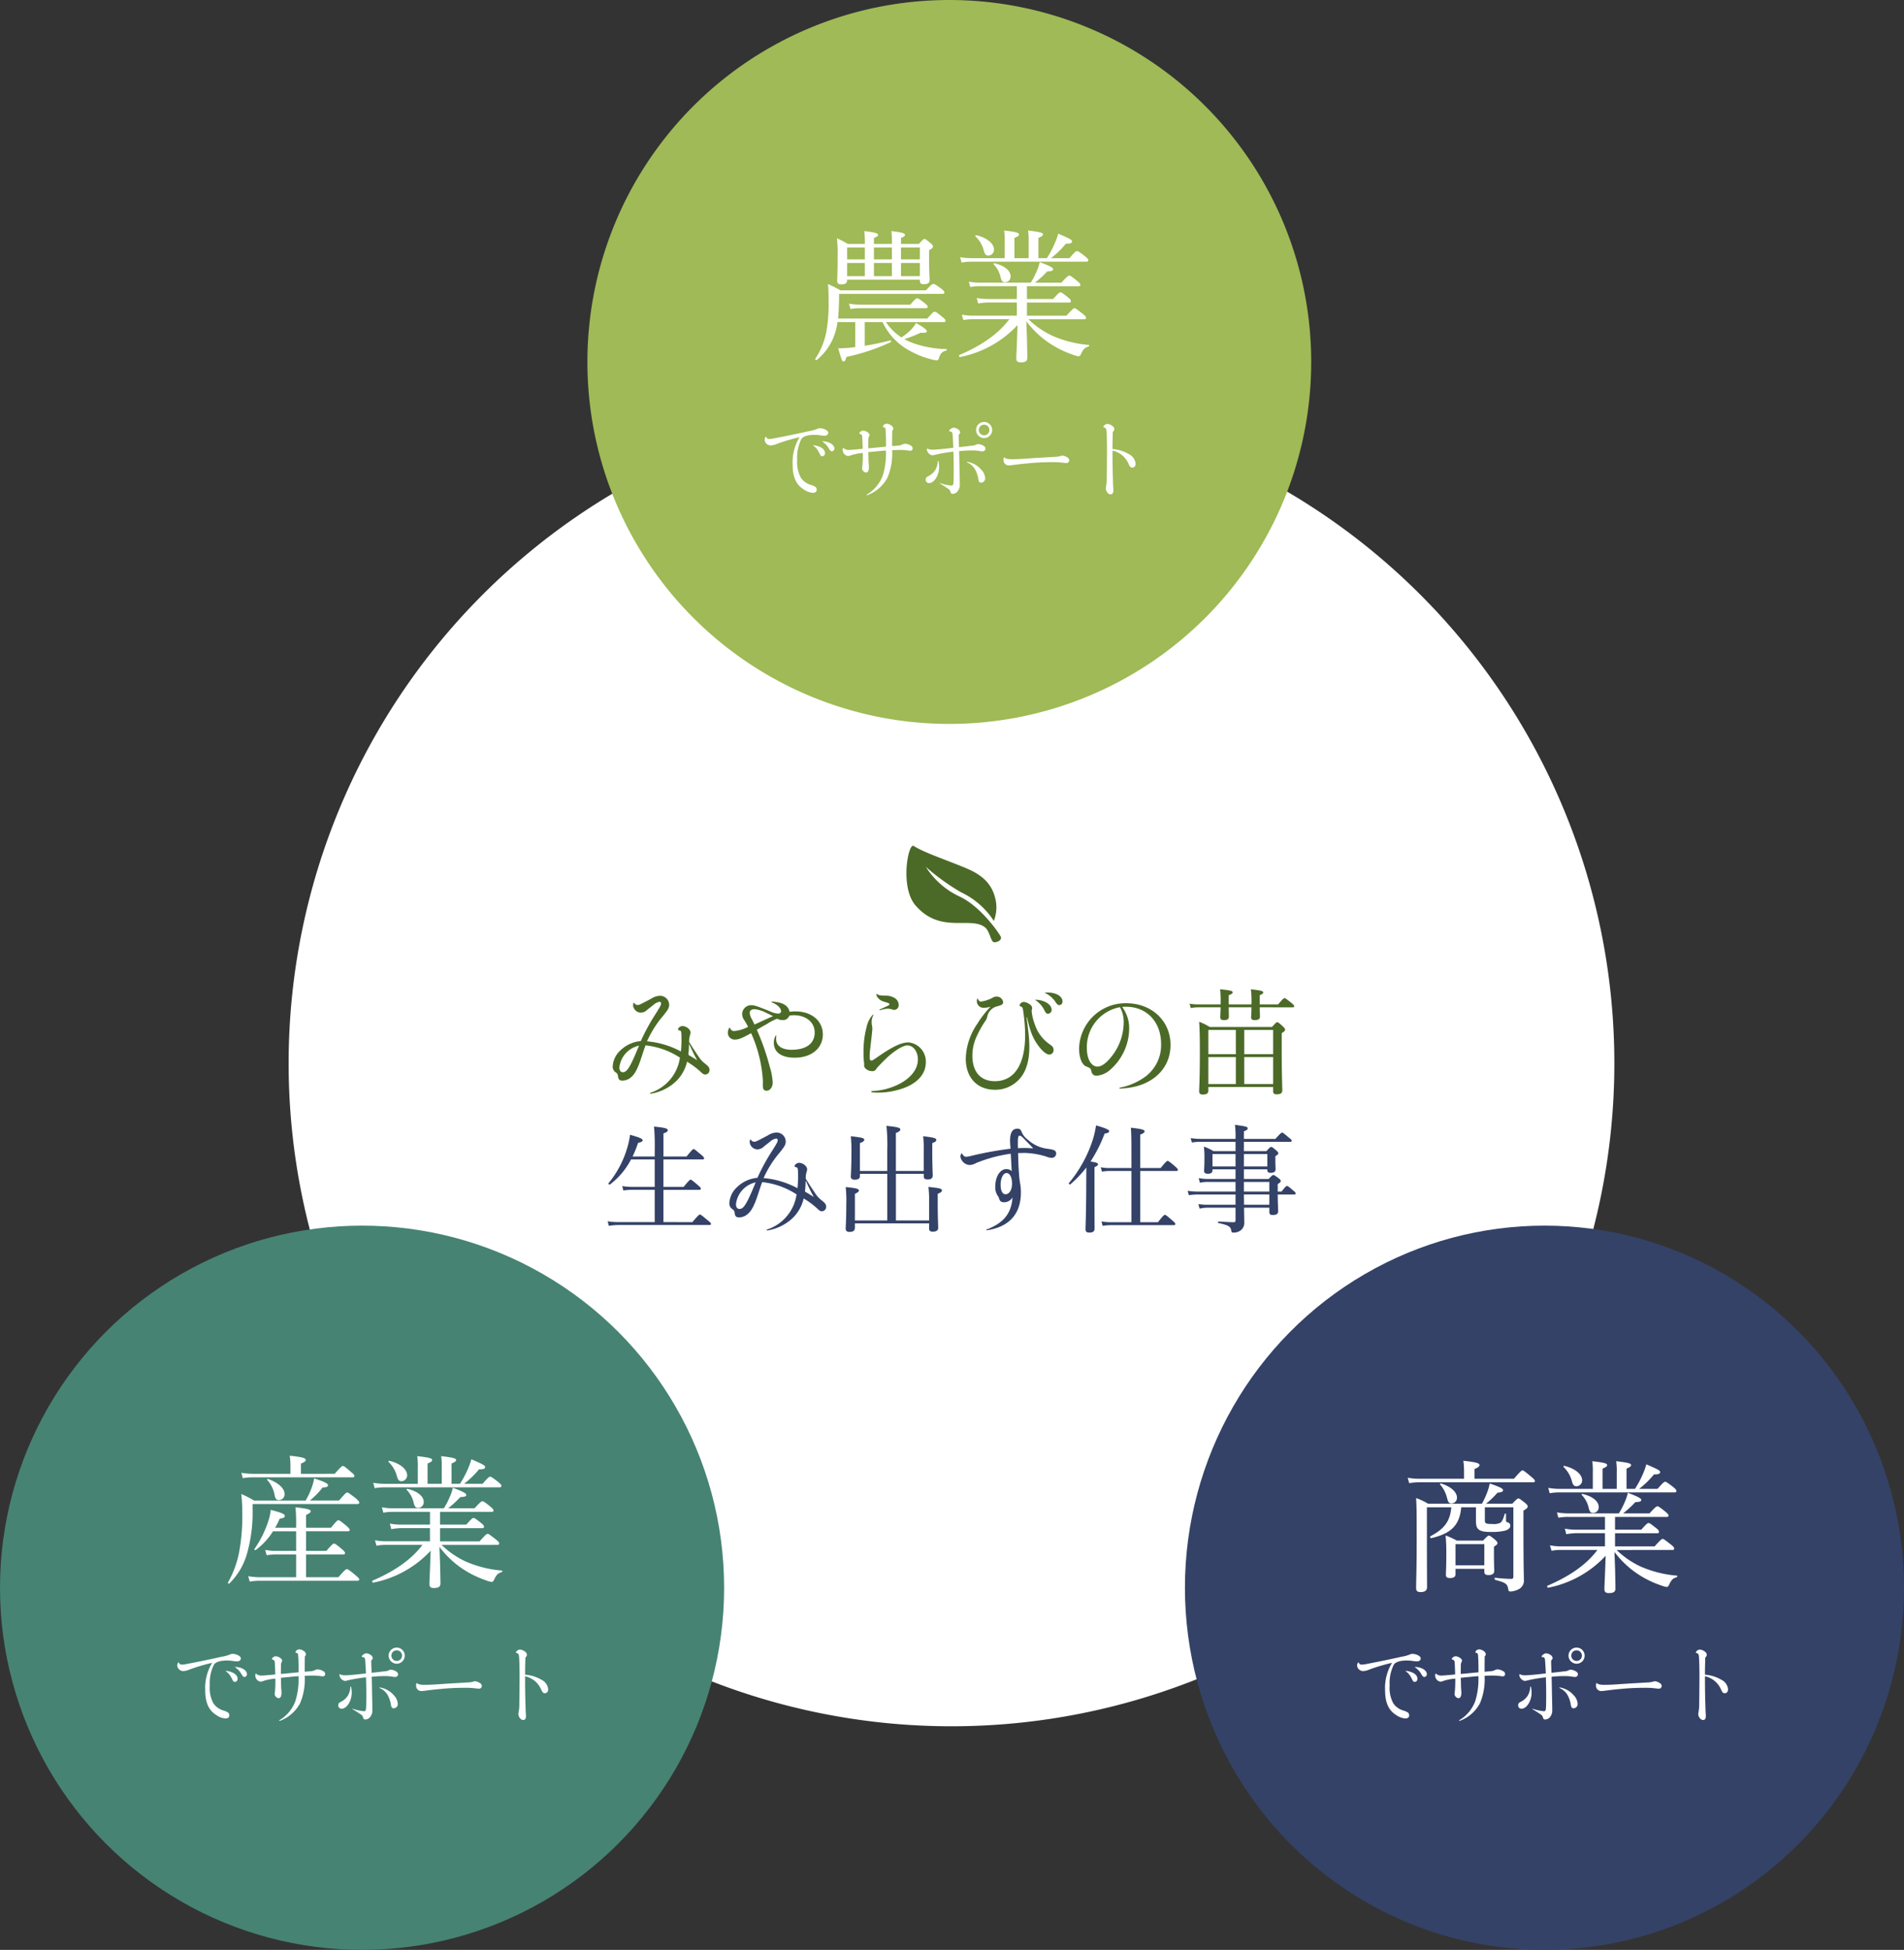 <svg xmlns="http://www.w3.org/2000/svg" width="376" height="385" viewBox="0 0 376 385">
  <rect x="0" y="0" width="376" height="385" fill="#333333" stroke="none"/>
  <g id="グループ_695" data-name="グループ 695" transform="translate(-1725 -3603.255)">
    <path id="パス_29943" data-name="パス 29943" d="M130.9,0A130.9,130.9,0,1,1,0,130.9,130.9,130.9,0,0,1,130.9,0Z" transform="translate(1782 3682.305)" fill="#fff"/>
    <path id="パス_29952" data-name="パス 29952" d="M-62.537-16.4a1.786,1.786,0,0,0-.069.552,1.575,1.575,0,0,0,1.472,1.38,1.92,1.92,0,0,0,1.38-.621c.23-.184.805-.621,1.173-.92a2.329,2.329,0,0,1,1.173-.6.291.291,0,0,1,.239.083.291.291,0,0,1,.083.239c0,.3-.092.506-1.081,2.07a40.039,40.039,0,0,0-2.921,5.359A6.581,6.581,0,0,0-65.136-7a4.611,4.611,0,0,0-1.5,3.128,1.341,1.341,0,0,0,.667,1.242c.253.207.322.3.391.8.069.552.322.782.851.782a2.6,2.6,0,0,0,1.541-.529c.9-.667,1.472-1.725,2.346-4.439.368-1.127.483-1.472.69-2A15.46,15.46,0,0,1-53.36-5.589,8.559,8.559,0,0,1-59.2,1.357c-.115.046-.069.184.046.184A9.5,9.5,0,0,0-54.947-.23a7.777,7.777,0,0,0,2.99-4.554,16.6,16.6,0,0,1,2.668,1.978c.46.437.621.552.966.552a.867.867,0,0,0,.6-.3.867.867,0,0,0,.2-.641c0-.391-.161-.644-.828-1.173a5.452,5.452,0,0,1-1.426-1.587c-.69-.989-1.15-1.725-1.771-2.737A4.117,4.117,0,0,1-51.4-9.913a2.461,2.461,0,0,0,.138-.621c0-.621-.828-1.288-1.61-1.288-.414,0-.874.368-.874.69,0,.069.092.115.322.184.345.069.368.253.368,1.863a18.408,18.408,0,0,1-.115,2.277,17.161,17.161,0,0,0-6.693-2,20.876,20.876,0,0,1,3.2-5.06c1.012-1.265,1.173-1.564,1.173-2.208A1.8,1.8,0,0,0-57.362-17.8a3.367,3.367,0,0,0-1.679.575c-2.231,1.173-2.346,1.242-2.691,1.242-.253,0-.437-.115-.69-.414C-62.468-16.445-62.514-16.445-62.537-16.4Zm1.1,8.441c-.483,1.15-.9,2.185-1.449,3.312C-63.6-3.2-64.055-2.714-64.607-2.714c-.483,0-.713-.322-.713-.966a4.97,4.97,0,0,1,3.887-4.278ZM-51.7-6.141c.092-.874.115-1.311.138-2.185.6,1.311,1.012,2.185,1.61,3.243C-50.554-5.451-51.083-5.773-51.7-6.141Zm8.1-5.359a1.949,1.949,0,0,0-.3.989,1.336,1.336,0,0,0,.4.974,1.336,1.336,0,0,0,.981.383c.713,0,1.334-.23,3.22-1.265a26.954,26.954,0,0,1,2.323,9.407c0,.46-.023.8,0,1.15.023.552.253.805.736.805.667,0,1.2-.713,1.2-1.633a12.665,12.665,0,0,0-.586-3.11,46.368,46.368,0,0,0-2.553-7.291c.667-.391,1.058-.621,1.978-1.127a10.294,10.294,0,0,1,2.047-1.058,2.243,2.243,0,0,0,1.1.276,1.283,1.283,0,0,0,1.288-.874,4.69,4.69,0,0,1,.874-.092c2.346,0,4.14,1.311,4.14,3.427,0,2.162-1.679,3.4-4.577,3.4-1.886,0-3.036-.782-3.036-2.139a3.3,3.3,0,0,1,.046-.6.074.074,0,0,0-.05-.08.074.074,0,0,0-.088.034,2.825,2.825,0,0,0-.368,1.38c0,1.886,1.495,2.967,4.14,2.967,3.289,0,5.543-1.863,5.543-4.577S-27.37-14.72-30.59-14.72a6.676,6.676,0,0,0-1.1.092c-.276-1.1-1.058-1.7-2.6-1.932-.184-.023-.506-.069-.874-.092-.092,0-.138.092-.069.138,1.058.414,1.84,1.127,1.84,1.748,0,.322-.23.483-.621.483a4.485,4.485,0,0,1-1.587-.46c-2.185-.874-2.99-1.2-3.634-1.2a1.779,1.779,0,0,0-1.279.48,1.779,1.779,0,0,0-.561,1.245A2.082,2.082,0,0,0-40.661-13a13.413,13.413,0,0,1,.759,1.334,7.537,7.537,0,0,1-2.714.828c-.437,0-.667-.161-.9-.667-.023-.042-.046-.042-.092,0Zm4.968-.621c-.207-.437-.322-.644-.506-1.035a2.673,2.673,0,0,1-.437-1.265c0-.483.345-.736.989-.736a6.645,6.645,0,0,1,2.3.736c.92.437.989.483,1.311.644-1.25.529-2.425,1.1-3.665,1.656Zm24.058-6a1.2,1.2,0,0,0,.368.782,2.341,2.341,0,0,0,1.1.69c.276.092.529.161.736.23.3.092.368.161.368.3s-.092.207-.414.345c-.345.161-.8.368-1.518.69-.069.046-.023.138.069.138a6.257,6.257,0,0,1,1.449-.3,2.612,2.612,0,0,1,.713.069,2.292,2.292,0,0,0,.667.161.911.911,0,0,0,.64-.3.911.911,0,0,0,.234-.667,1.644,1.644,0,0,0-.828-1.4,3.314,3.314,0,0,0-1.863-.437c-1.15-.046-1.242-.092-1.633-.345-.05-.029-.1-.029-.1.04Zm-.713,4.071a5.311,5.311,0,0,0-1.219,2.438,18.732,18.732,0,0,0-.6,4.922,14.933,14.933,0,0,0,.138,2.369c0,.069-.023.184-.023.253a.848.848,0,0,0,.3.644,1.9,1.9,0,0,0,1.242.506.838.838,0,0,0,.782-.322,3.947,3.947,0,0,1,.391-.506c.667-.736,1.495-1.541,1.978-2C-10.718-7.13-9.269-8-8.441-8c1.173,0,2.07,1.219,2.07,2.783,0,1.955-1.472,3.772-3.956,4.968a13.041,13.041,0,0,1-5.129,1.265.129.129,0,0,0-.1.126.129.129,0,0,0,.1.127c.529.046.92.046,1.219.046A14.782,14.782,0,0,0-8.9.322C-6.256-.736-4.807-2.507-4.807-4.646A3.787,3.787,0,0,0-8.234-8.6c-1.426,0-3.151.9-5.313,2.346-1.771,1.219-1.794,1.242-2,1.242-.276,0-.345-.207-.345-.8a12.374,12.374,0,0,1,.092-1.4c.115-1.035.207-1.771.322-2.806.069-.713.115-1.035.115-1.311a2.993,2.993,0,0,0-.092-.69,3.963,3.963,0,0,1-.046-.621,2.824,2.824,0,0,1,.322-1.311c.045-.1-.047-.171-.121-.1Zm32.108-2.9A5.067,5.067,0,0,1,18.5-15.156c.414.828.506.9.828.9a.748.748,0,0,0,.713-.782c0-.805-.851-1.518-2-1.817a4.4,4.4,0,0,0-1.2-.161c-.051,0-.074.042-.028.065Zm1.932-1.4a5.089,5.089,0,0,1,2.024,1.725c.368.552.506.667.805.667a.663.663,0,0,0,.455-.241.663.663,0,0,0,.145-.495c0-.989-1.219-1.748-2.9-1.748a4.25,4.25,0,0,0-.529.023q-.077.031-.008.065Zm-3.573,4.8c.644,2.9,1.219,4.278,2.323,5.727.828,1.081,1.564,1.633,2.116,1.633a.874.874,0,0,0,.805-.92c0-.437-.161-.69-.69-1.058A7.663,7.663,0,0,1,16.7-12.213a9.874,9.874,0,0,1-.6-2.553,1.546,1.546,0,0,1,.069-.414,1.056,1.056,0,0,0,.023-.23.984.984,0,0,0-.483-.713,2.362,2.362,0,0,0-1.173-.46.908.908,0,0,0-.575.23.8.8,0,0,0-.253.437c0,.115.069.161.253.23.322.115.414.3.506,1.2a32.525,32.525,0,0,1,.345,4.393c0,5.865-2.139,9.154-5.98,9.154C6-.943,4.393-2.783,4.393-5.957a8.982,8.982,0,0,1,.874-3.887,21.56,21.56,0,0,1,1.541-2.783,2.5,2.5,0,0,0,.506-.989,2.625,2.625,0,0,1,1.932-2.093c1.012-.276,1.219-.414,1.219-.851a1.268,1.268,0,0,0-1.357-1.081,1.386,1.386,0,0,0-.8.276,7.348,7.348,0,0,1-2.231.713c-.23,0-.414-.161-.621-.552-.023-.046-.069-.069-.092-.023a1.033,1.033,0,0,0-.092.506,1.309,1.309,0,0,0,.432.956,1.309,1.309,0,0,0,.994.332,4.558,4.558,0,0,0,1.288-.207,18.838,18.838,0,0,0-2.6,3.335,12.683,12.683,0,0,0-2.3,6.9c0,3.772,2.254,6.164,5.8,6.164A6.394,6.394,0,0,0,13.34-1.012c1.518-1.426,2.3-3.611,2.3-6.716a26.921,26.921,0,0,0-.23-3.266c-.092-.805-.184-1.587-.322-2.53ZM33.534.529q.483-.035.9-.069c5.313-.414,9.085-3.7,9.085-8.556,0-4.738-3.7-8.234-8.74-8.234a9.163,9.163,0,0,0-9.315,8.97c0,1.748.552,3.174,1.38,3.5.851.345.9.368,1.058.989a.969.969,0,0,0,1.058.851,4.466,4.466,0,0,0,2.507-1.058,10.873,10.873,0,0,0,3.887-8.28,7,7,0,0,0-1.38-4.232,4.888,4.888,0,0,1,.759-.046c4.094,0,6.923,2.99,6.923,7.337a7.762,7.762,0,0,1-3.611,6.808A12.62,12.62,0,0,1,33.511.345C33.373.368,33.4.529,33.534.529Zm0-16.077a5.977,5.977,0,0,1,.736,3.128,10.924,10.924,0,0,1-2.576,6.831c-.943,1.15-1.84,1.771-2.6,1.771C27.876-3.818,27-5.313,27-7.383a8,8,0,0,1,6.534-8.165ZM50.991.207H63.779v.828c0,.437.207.621.713.621.759,0,1.1-.23,1.1-.782,0-.736-.115-3.128-.115-8.234v-3.059c.552-.368.667-.483.667-.713,0-.138-.069-.253-.437-.621-.805-.736-.943-.828-1.127-.828-.138,0-.253.092-1.035.943H51.267a12.638,12.638,0,0,0-2.093-1.035c.115,1.633.138,3.243.138,6.279,0,5.221-.138,6.6-.138,7.475,0,.391.207.621.736.621.713,0,1.081-.253,1.081-.759ZM63.779-5.7V-.368h-5.7V-5.7Zm0-.575h-5.7v-4.784h5.7Zm-7.36-4.784v4.784H50.991v-4.784ZM50.991-5.7h5.428V-.368H50.991Zm16.652-9.821c.23,0,.3-.069.3-.23,0-.138-.115-.276-.552-.644-1.035-.828-1.219-.943-1.357-.943s-.322.115-1.265,1.242H61.134v-1.817c.6-.253.69-.391.69-.529,0-.3-.3-.391-2.438-.644A18.041,18.041,0,0,1,59.5-16.1H55.016v-1.817c.621-.23.782-.391.782-.552,0-.276-.276-.391-2.484-.621a21,21,0,0,1,.092,2.783v.207h-4.37a9.394,9.394,0,0,1-1.748-.138l.23.851a9.517,9.517,0,0,1,1.518-.138h4.37c-.023,1.219-.069,1.771-.069,1.955,0,.391.23.575.713.575.667,0,.989-.207.989-.644,0-.23-.023-.851-.023-1.886H59.5c0,1.288-.069,1.817-.069,1.978,0,.368.207.552.736.552.667,0,1.012-.23,1.012-.644,0-.23-.023-.828-.046-1.886Z" transform="translate(1912.634 3817.672)" fill="#4b6a27"/>
    <path id="パス_22054" data-name="パス 22054" d="M71.468,0A71.468,71.468,0,1,1,0,71.468,71.468,71.468,0,0,1,71.468,0Z" transform="translate(1841 3603.255)" fill="#9fba56" style="mix-blend-mode: multiply;isolation: isolate"/>
    <g id="グループ_692" data-name="グループ 692" transform="translate(1874.018 3646.952)">
      <path id="パス_29951" data-name="パス 29951" d="M-17.528-20.832h-3.36a19.624,19.624,0,0,0-2.156-1.12,27.729,27.729,0,0,1,.14,3.64c0,3.276-.084,4.172-.084,4.732,0,.532.224.728.868.728.784,0,1.092-.252,1.092-.924H-6.664v.14c0,.56.2.756.784.756.784,0,1.148-.28,1.148-.84,0-.392-.112-1.68-.112-4.452V-19.6c.616-.336.756-.5.756-.728s-.112-.364-.5-.7c-.84-.672-.98-.784-1.176-.784-.168,0-.308.112-1.092.98h-3.528v-1.2c.616-.224.784-.392.784-.588,0-.252-.28-.476-2.688-.756a22.146,22.146,0,0,1,.112,2.24v.308h-3.556v-1.2c.616-.224.812-.392.812-.588,0-.252-.28-.476-2.716-.756a22.146,22.146,0,0,1,.112,2.24Zm0,6.356h-3.5v-2.6h3.5Zm1.792,0v-2.6h3.556v2.6Zm5.348,0v-2.6h3.724v2.6Zm0-5.656h3.724v2.352h-3.724Zm-1.792,0v2.352h-3.556v-2.352Zm-5.348,0v2.352h-3.5v-2.352ZM-19.432-5.4V-.476c-.476.084-.952.112-1.428.168-.644.028-1.232.084-1.932.084.7,2.408.784,2.6,1.036,2.6s.42-.2.588-.9A40.273,40.273,0,0,0-12.4-1.456c.14-.056.028-.364-.112-.336a48.262,48.262,0,0,1-5.04,1.064V-5.4h3.528A12.3,12.3,0,0,0-8.876.14,17.4,17.4,0,0,0-4.592,1.9a5.765,5.765,0,0,0,1.232.252.38.38,0,0,0,.28-.081.38.38,0,0,0,.14-.255C-2.6.756-2.268.42-1.456.224c.14-.028.168-.308.028-.308A20.51,20.51,0,0,1-8.456-1.428a13.752,13.752,0,0,1-1.288-.616A22.568,22.568,0,0,0-6.524-3.3c.98.056,1.232-.028,1.232-.308s-.616-.756-2.128-1.624A6.652,6.652,0,0,1-8.316-4,12.019,12.019,0,0,1-10.3-2.38,10.471,10.471,0,0,1-13.356-5.4h11.4c.28,0,.364-.112.364-.28s-.14-.336-.448-.588c-1.292-1.068-1.46-1.18-1.712-1.18-.224,0-.336.112-1.456,1.344H-22.82c.112-1.036.168-2.24.2-3.78v-1.092H-2.212c.308,0,.392-.084.392-.28,0-.168-.084-.308-.616-.756-1.176-.84-1.372-.924-1.568-.924s-.336.084-1.456,1.26H-22.372a19.9,19.9,0,0,0-2.436-1.232c.112,1.4.112,2.016.112,3.388a30.66,30.66,0,0,1-.476,6.244A14.9,14.9,0,0,1-27.3,1.82c-.084.14.14.364.28.252A11.108,11.108,0,0,0-23.492-3a12.141,12.141,0,0,0,.56-2.408Zm-.924-2.576a9.568,9.568,0,0,1,1.9-.168H-5.488c.28,0,.364-.112.364-.28s-.112-.336-.588-.728C-6.8-10-7.028-10.108-7.2-10.108s-.388.108-1.34,1.26h-9.968a12.551,12.551,0,0,1-2.156-.2ZM25.788-5.964c.252,0,.364-.084.364-.28s-.14-.392-.672-.812c-1.232-.952-1.428-1.092-1.6-1.092s-.392.14-1.6,1.484h-7.8v-2.6h8.316c.28,0,.364-.084.364-.28,0-.168-.112-.392-.588-.756-1.092-.868-1.288-.98-1.484-.98-.168,0-.364.112-1.428,1.316h-5.18v-2.52H24.668c.28,0,.364-.084.364-.28,0-.168-.112-.336-.644-.784-1.148-.924-1.372-1.036-1.54-1.036s-.392.112-1.568,1.4H16.072A21.609,21.609,0,0,0,18.48-15.4c.98-.056,1.176-.168,1.176-.448,0-.308-.784-.7-2.66-1.4a7.485,7.485,0,0,1-.532,1.652,15.151,15.151,0,0,1-1.232,2.408H5.152A12.315,12.315,0,0,1,3-13.384l.28,1.064a9.834,9.834,0,0,1,1.932-.168h7.28v2.52h-5.8a12.017,12.017,0,0,1-2.128-.2l.28,1.092a13.359,13.359,0,0,1,1.876-.2h5.768v2.6H3.752a11.79,11.79,0,0,1-2.128-.2L1.932-5.8a9.476,9.476,0,0,1,1.876-.168H11C8.652-2.828,5.124-.616,1.148,1.092c-.168.084-.028.448.168.392a21,21,0,0,0,11.312-6.3c-.056,1.26-.084,2.52-.14,3.7-.056,1.54-.112,2.464-.112,2.884,0,.532.252.784.868.784.952,0,1.316-.252,1.316-.924,0-.392-.028-1.54-.056-3.136-.028-1.232-.084-2.492-.14-4.06a18.7,18.7,0,0,0,3.976,3.92,19.524,19.524,0,0,0,5.152,2.66,5.31,5.31,0,0,0,1.176.336c.2,0,.336-.14.448-.364.532-1.12.756-1.316,1.54-1.568.14-.056.168-.308.028-.308a22.465,22.465,0,0,1-7.2-1.82,17.206,17.206,0,0,1-4.7-3.248ZM16.744-18.032v-4c.756-.308.9-.476.9-.672,0-.308-.308-.476-2.94-.784a12.888,12.888,0,0,1,.112,2.212v3.248h-2.8v-4c.728-.308.9-.476.9-.672,0-.308-.308-.5-2.94-.784a12.888,12.888,0,0,1,.112,2.212v3.248H3.528a13.233,13.233,0,0,1-2.24-.2l.28,1.064a10.657,10.657,0,0,1,2.016-.168H26.236c.252,0,.364-.112.364-.28,0-.2-.14-.364-.672-.812-1.176-.9-1.372-1.008-1.568-1.008-.168,0-.364.112-1.484,1.4h-3.64a18.542,18.542,0,0,0,2.94-2.856c.952,0,1.2-.112,1.2-.476,0-.308-.588-.588-2.716-1.512a13.392,13.392,0,0,1-.644,1.82,19.7,19.7,0,0,1-1.6,3.024Zm-9.856-.5a1.169,1.169,0,0,0,1.092-1.18c0-1.176-1.372-2.352-3.528-2.856-.112-.028-.224.14-.14.224a6.034,6.034,0,0,1,1.68,2.94c.2.644.42.868.9.868Zm3.248,5.264a1.119,1.119,0,0,0,.813-.347,1.119,1.119,0,0,0,.307-.829c0-1.12-1.232-2.128-3.192-2.576-.112-.028-.252.112-.168.2a5.162,5.162,0,0,1,1.372,2.54c.2.78.392,1.008.868,1.008Z" transform="translate(39.3 25.303)" fill="#fff"/>
      <path id="パス_29950" data-name="パス 29950" d="M-28.322-9.027a3.409,3.409,0,0,1,1.156,1.394c.34.663.374.714.663.714a.568.568,0,0,0,.387-.208.568.568,0,0,0,.123-.421c0-.646-.646-1.19-1.683-1.445a4.237,4.237,0,0,0-.629-.1C-28.339-9.1-28.356-9.061-28.322-9.027Zm1.819-.782A3.806,3.806,0,0,1-25.262-8.5c.306.51.408.612.646.612a.532.532,0,0,0,.476-.561c0-.68-.884-1.292-2.023-1.394a2.68,2.68,0,0,0-.323-.017c-.034,0-.051.017-.014.051Zm-11.169-.952a.845.845,0,0,0-.238.612,1.191,1.191,0,0,0,1.19,1.1,3.718,3.718,0,0,0,1.326-.34,36.91,36.91,0,0,1,4.386-1.292A9.509,9.509,0,0,0-32.385-5.27c0,2.414.68,3.961,2.159,4.879a3.6,3.6,0,0,0,1.853.7c.476,0,.748-.238.748-.612a.785.785,0,0,0-.187-.51,2.948,2.948,0,0,0-.9-.425,3.685,3.685,0,0,1-2.023-1.394,6.382,6.382,0,0,1-.748-3.57,8.177,8.177,0,0,1,.833-4.131c.374-.527,1.241-.8,2.567-.8a6.8,6.8,0,0,1,.9.051,9.806,9.806,0,0,0,1.088.119c.459,0,.748-.238.748-.6,0-.425-.85-.884-1.666-.884a1.049,1.049,0,0,0-.425.1,7.228,7.228,0,0,1-1.649.459c-2.261.51-4.5.969-6.8,1.411a7.08,7.08,0,0,1-1.088.153.588.588,0,0,1-.629-.442C-37.621-10.8-37.638-10.8-37.672-10.761ZM-13.94-8.806c-.6.051-1.258.119-1.768.17-.578.051-1.156.119-1.734.153,0-.51,0-.9.017-1.615a1.693,1.693,0,0,1,.085-.646.672.672,0,0,0,.14-.356c0-.221-.136-.391-.459-.6a1.592,1.592,0,0,0-.782-.272.8.8,0,0,0-.442.136c-.187.119-.323.272-.323.357,0,.068.051.136.2.187.306.119.357.255.374.765.034.6.068,1.513.085,2.142-.442.051-.918.1-1.513.136a11.429,11.429,0,0,1-1.19.085,1.486,1.486,0,0,1-1.088-.374c-.034-.034-.068-.034-.085,0a.761.761,0,0,0-.068.34,1.228,1.228,0,0,0,1.02,1.241,1.879,1.879,0,0,0,.612-.153,9.6,9.6,0,0,1,2.329-.442c.017.612,0,1.105-.017,1.632-.017.391-.034.646-.068.918-.034.255-.051.408-.051.476a.751.751,0,0,0,.238.544.8.8,0,0,0,.51.289c.391,0,.595-.357.595-1.071,0-.1,0-.221-.017-.442-.051-.561-.051-.816-.068-1.326,0-.476-.017-.816-.034-1.19.612-.068,1.122-.119,1.751-.17.663-.068,1.173-.119,1.734-.153A14.685,14.685,0,0,1-14.586-3.1,7.369,7.369,0,0,1-17.748.663c-.068.051.017.153.1.119a7.462,7.462,0,0,0,3.995-3.468,12.149,12.149,0,0,0,.918-5.423c.9-.051,1.19-.051,1.6-.051a13.635,13.635,0,0,1,1.411.085c.357.051.459.068.527.068.323,0,.51-.17.51-.442a.618.618,0,0,0-.374-.578,2.5,2.5,0,0,0-1.054-.357,1.11,1.11,0,0,0-.493.1,2.273,2.273,0,0,1-1.054.272c-.51.051-.782.068-1.071.1,0-.85,0-1.717.017-2.822,0-.17,0-.238.085-.323a.409.409,0,0,0,.136-.289.862.862,0,0,0-.459-.68,1.458,1.458,0,0,0-.867-.306.858.858,0,0,0-.51.187.662.662,0,0,0-.221.323c0,.085.034.153.221.2.255.051.289.119.323.816.051.748.068,2.023.068,2.686ZM5.44-13.685A1.593,1.593,0,0,0,3.84-12.1a1.607,1.607,0,0,0,1.6,1.6,1.593,1.593,0,0,0,1.581-1.6A1.589,1.589,0,0,0,5.44-13.685Zm-.017.544a1.034,1.034,0,0,1,.747.3,1.034,1.034,0,0,1,.307.743,1.038,1.038,0,0,1-.305.747,1.038,1.038,0,0,1-.749.3A1.045,1.045,0,0,1,4.386-12.1a1.03,1.03,0,0,1,.3-.738A1.03,1.03,0,0,1,5.423-13.141ZM-3.723-5.933A3.5,3.5,0,0,1-4.216-4.2,3.312,3.312,0,0,1-5.474-3.043c-.493.238-.629.374-.629.748a.634.634,0,0,0,.173.483.634.634,0,0,0,.473.2c1.037,0,2.006-1.547,2.006-3.162A5.286,5.286,0,0,0-3.587-5.95.069.069,0,0,0-3.663-6,.069.069,0,0,0-3.723-5.933Zm5.8.238A3.431,3.431,0,0,1,3.536-4.5,5.7,5.7,0,0,1,4.3-2.346c.068.459.238.646.561.646a.833.833,0,0,0,.581-.285.833.833,0,0,0,.2-.615,2.709,2.709,0,0,0-.867-1.768A4.553,4.553,0,0,0,2.125-5.814c-.1-.017-.136.068-.051.114ZM-5.882-8.381A1.324,1.324,0,0,0-4.828-7.106a3,3,0,0,0,.663-.119c.6-.153,1.377-.289,2.023-.391.561-.085,1.037-.153,1.513-.2.017.629.034,1.445.051,2.278,0,.816.017,1.564,0,2.142,0,.8-.017,1.36-.051,1.751-.034.442-.17.527-.391.527a9.855,9.855,0,0,1-2.244-.493c-.068-.017-.1.034-.034.068.748.459,1.105.7,1.564,1,.289.2.391.272.476.527.17.476.221.527.476.527A1.285,1.285,0,0,0,.153.068,2.065,2.065,0,0,0,.629-1.36c0-.6-.034-2.074-.051-2.788C.561-4.743.544-6.579.493-7.922a22.652,22.652,0,0,1,2.516-.136,8.825,8.825,0,0,1,1.615.119,2.364,2.364,0,0,0,.459.051.554.554,0,0,0,.423-.129.554.554,0,0,0,.194-.4c0-.255-.17-.459-.527-.646a2.332,2.332,0,0,0-.935-.255.539.539,0,0,0-.34.1A2.141,2.141,0,0,1,3.014-9c-.782.1-1.394.17-2.533.289C.442-9.588.408-10.387.408-10.9c0-.238.017-.289.136-.391a.445.445,0,0,0,.156-.32.834.834,0,0,0-.374-.6,1.7,1.7,0,0,0-.9-.34.947.947,0,0,0-.561.221c-.187.119-.34.306-.34.408,0,.051.068.1.221.119.357.085.425.1.476.816.051.748.1,1.547.136,2.4-.9.1-1.853.221-2.7.289-.7.051-1.071.085-1.445.085a2.42,2.42,0,0,1-1.037-.221Q-5.882-8.458-5.882-8.381ZM9.35-6.664a.915.915,0,0,0-.085.459,1.031,1.031,0,0,0,.284.783,1.031,1.031,0,0,0,.77.317,7.212,7.212,0,0,0,.731-.068c1.411-.187,2.21-.272,2.873-.323a47.391,47.391,0,0,1,4.877-.25,15.459,15.459,0,0,1,2.108.1,6.491,6.491,0,0,0,.731.068.529.529,0,0,0,.42-.127.529.529,0,0,0,.18-.4.705.705,0,0,0-.442-.612,1.821,1.821,0,0,0-.884-.323,1.631,1.631,0,0,0-.408.085,3.973,3.973,0,0,1-1.054.153c-.867.051-1.921.119-2.924.17-.969.051-1.8.119-3.077.2-.935.068-1.819.1-2.55.1-.816,0-1.19-.085-1.462-.34C9.4-6.7,9.367-6.7,9.35-6.664ZM30.787-8.976c0-.714.034-1.683.051-2.448a.521.521,0,0,1,.17-.476.609.609,0,0,0,.136-.391.846.846,0,0,0-.442-.646,1.744,1.744,0,0,0-.918-.357.87.87,0,0,0-.629.289.468.468,0,0,0-.17.306c0,.068.017.085.153.1.323.068.408.221.459.714.051.7.1,2.006.1,4.267-.017,1.564-.017,3.451-.051,4.862a8.933,8.933,0,0,1-.119,1.717c-.034.221-.068.357-.068.442,0,.6.476,1.207.935,1.207.408,0,.561-.255.561-.833,0-.17-.051-.7-.068-1.445-.017-.765-.051-1.632-.068-2.465-.017-.918-.034-2.125-.034-3.128v-.765a4.464,4.464,0,0,1,3.179,2.635c.272.561.391.714.731.714.391,0,.646-.306.646-.765A2.3,2.3,0,0,0,34.083-7.3a7.548,7.548,0,0,0-3.3-1.037Z" transform="translate(39.892 53.303)" fill="#fff"/>
    </g>
    <ellipse id="楕円形_3" data-name="楕円形 3" cx="71" cy="71.5" rx="71" ry="71.5" transform="translate(1959 3845.255)" fill="#344267" style="mix-blend-mode: multiply;isolation: isolate"/>
    <g id="グループ_693" data-name="グループ 693" transform="translate(1990.711 3890.714)">
      <path id="パス_29948" data-name="パス 29948" d="M-12.992-14.392v2.8c0,1.568.616,2.072,2.828,2.072a11.986,11.986,0,0,0,2.8-.224c.7-.168,1.148-.532,1.148-.98a.652.652,0,0,0-.448-.672c-.336-.084-.392-.14-.392-.392v-1.26c0-.112-.224-.14-.252-.028-.308,1.008-.5,1.512-.9,1.764a2.91,2.91,0,0,1-1.512.224c-1.316,0-1.512-.112-1.512-.728v-2.576H-5.6V-.7c0,.336-.112.448-.448.448A28.457,28.457,0,0,1-9.184-.476c-.168-.028-.168.364,0,.42,2.1.56,2.408.784,2.576,1.876.056.336.14.42.42.42a3.91,3.91,0,0,0,1.512-.392A1.922,1.922,0,0,0-3.528-.168c0-1.008-.084-2.184-.084-9.912v-3.64c.672-.42.84-.588.84-.84,0-.168-.112-.364-.56-.728-.924-.728-1.092-.84-1.288-.84-.168,0-.308.112-1.2,1.036H-11a17.63,17.63,0,0,0,2.268-2.184c.812-.056,1.092-.2,1.092-.5s-.532-.588-2.632-1.316a9.1,9.1,0,0,1-.42,1.54,16.392,16.392,0,0,1-1.12,2.464H-22.428a13.258,13.258,0,0,0-2.38-1.12c.112,1.82.112,3.668.112,8.2,0,6.1-.112,8.2-.112,9.52,0,.616.224.84.9.84.868,0,1.26-.364,1.26-.952,0-1.6-.028-3.752-.028-9.94v-5.852h4.816c-.224,2.66-1.26,4.228-4.116,5.712-.14.084-.028.42.14.392,3.976-.924,5.628-2.576,5.936-6.1ZM-17.024-2.24h5.684v.56c0,.476.252.672.812.672.784,0,1.148-.28,1.148-.84,0-.308-.056-1.344-.056-3.612V-6.608c.56-.364.7-.5.7-.7,0-.168-.112-.336-.532-.728-.812-.644-.98-.756-1.176-.756-.168,0-.308.112-1.148.98h-5.18A14.428,14.428,0,0,0-18.984-8.82a36.354,36.354,0,0,1,.14,3.724c0,2.66-.084,3.556-.084,3.976,0,.5.2.7.784.7.784,0,1.12-.224,1.12-.812Zm5.684-.7h-5.684V-7.112h5.684Zm-1.932-17.08v-1.932c.728-.28.98-.532.98-.756,0-.336-.336-.56-3.192-.868a13.879,13.879,0,0,1,.14,1.82v1.736h-8.848a13.307,13.307,0,0,1-2.268-.2l.28,1.064a12.7,12.7,0,0,1,1.988-.168H-1.708c.28,0,.364-.084.364-.252s-.14-.364-.756-.868c-1.316-1.092-1.512-1.232-1.708-1.232-.168,0-.364.14-1.68,1.652Zm-4.536,4.872a1.093,1.093,0,0,0,.785-.359,1.093,1.093,0,0,0,.279-.817c0-1.064-1.232-2.212-3.192-2.772-.112-.028-.224.112-.14.2a6.247,6.247,0,0,1,1.344,2.548c.252,1,.42,1.2.924,1.2Zm43.6,9.184c.252,0,.364-.084.364-.28s-.14-.392-.672-.812c-1.232-.952-1.428-1.092-1.6-1.092s-.392.14-1.6,1.484H14.476v-2.6h8.316c.28,0,.364-.084.364-.28,0-.168-.112-.392-.588-.756-1.092-.868-1.288-.98-1.484-.98-.168,0-.364.112-1.428,1.316h-5.18v-2.52H24.668c.28,0,.364-.084.364-.28,0-.168-.112-.336-.644-.784-1.148-.924-1.372-1.036-1.54-1.036s-.392.112-1.568,1.4H16.072A21.609,21.609,0,0,0,18.48-15.4c.98-.056,1.176-.168,1.176-.448,0-.308-.784-.7-2.66-1.4a7.485,7.485,0,0,1-.532,1.652,15.151,15.151,0,0,1-1.232,2.408H5.152A12.315,12.315,0,0,1,3-13.384l.28,1.064a9.834,9.834,0,0,1,1.932-.168h7.28v2.52h-5.8a12.017,12.017,0,0,1-2.128-.2l.28,1.092a13.359,13.359,0,0,1,1.876-.2h5.768v2.6H3.752a11.79,11.79,0,0,1-2.128-.2L1.932-5.8a9.476,9.476,0,0,1,1.876-.168H11C8.652-2.828,5.124-.616,1.148,1.092c-.168.084-.028.448.168.392a21,21,0,0,0,11.312-6.3c-.056,1.26-.084,2.52-.14,3.7-.056,1.54-.112,2.464-.112,2.884,0,.532.252.784.868.784.952,0,1.316-.252,1.316-.924,0-.392-.028-1.54-.056-3.136-.028-1.232-.084-2.492-.14-4.06a18.7,18.7,0,0,0,3.976,3.92,19.524,19.524,0,0,0,5.152,2.66,5.31,5.31,0,0,0,1.176.336c.2,0,.336-.14.448-.364.532-1.12.756-1.316,1.54-1.568.14-.056.168-.308.028-.308a22.465,22.465,0,0,1-7.2-1.82,17.206,17.206,0,0,1-4.7-3.248ZM16.744-18.032v-4c.756-.308.9-.476.9-.672,0-.308-.308-.476-2.94-.784a12.888,12.888,0,0,1,.112,2.212v3.248h-2.8v-4c.728-.308.9-.476.9-.672,0-.308-.308-.5-2.94-.784a12.888,12.888,0,0,1,.112,2.212v3.248H3.528a13.233,13.233,0,0,1-2.24-.2l.28,1.064a10.657,10.657,0,0,1,2.016-.168H26.236c.252,0,.364-.112.364-.28,0-.2-.14-.364-.672-.812-1.176-.9-1.372-1.008-1.568-1.008-.168,0-.364.112-1.484,1.4h-3.64a18.542,18.542,0,0,0,2.94-2.856c.952,0,1.2-.112,1.2-.476,0-.308-.588-.588-2.716-1.512a13.392,13.392,0,0,1-.644,1.82,19.7,19.7,0,0,1-1.6,3.024Zm-9.856-.5a1.169,1.169,0,0,0,1.092-1.18c0-1.176-1.372-2.352-3.528-2.856-.112-.028-.224.14-.14.224a6.034,6.034,0,0,1,1.68,2.94c.2.644.42.868.9.868Zm3.248,5.264a1.119,1.119,0,0,0,.813-.347,1.119,1.119,0,0,0,.307-.829c0-1.12-1.232-2.128-3.192-2.576-.112-.028-.252.112-.168.2a5.162,5.162,0,0,1,1.372,2.54c.2.78.392,1.008.868,1.008Z" transform="translate(38.749 24.541)" fill="#fff"/>
      <path id="パス_29949" data-name="パス 29949" d="M-28.322-9.027a3.409,3.409,0,0,1,1.156,1.394c.34.663.374.714.663.714a.568.568,0,0,0,.387-.208.568.568,0,0,0,.123-.421c0-.646-.646-1.19-1.683-1.445a4.237,4.237,0,0,0-.629-.1C-28.339-9.1-28.356-9.061-28.322-9.027Zm1.819-.782A3.806,3.806,0,0,1-25.262-8.5c.306.51.408.612.646.612a.532.532,0,0,0,.476-.561c0-.68-.884-1.292-2.023-1.394a2.68,2.68,0,0,0-.323-.017c-.034,0-.051.017-.014.051Zm-11.169-.952a.845.845,0,0,0-.238.612,1.191,1.191,0,0,0,1.19,1.1,3.718,3.718,0,0,0,1.326-.34,36.91,36.91,0,0,1,4.386-1.292A9.509,9.509,0,0,0-32.385-5.27c0,2.414.68,3.961,2.159,4.879a3.6,3.6,0,0,0,1.853.7c.476,0,.748-.238.748-.612a.785.785,0,0,0-.187-.51,2.948,2.948,0,0,0-.9-.425,3.685,3.685,0,0,1-2.023-1.394,6.382,6.382,0,0,1-.748-3.57,8.177,8.177,0,0,1,.833-4.131c.374-.527,1.241-.8,2.567-.8a6.8,6.8,0,0,1,.9.051,9.806,9.806,0,0,0,1.088.119c.459,0,.748-.238.748-.6,0-.425-.85-.884-1.666-.884a1.049,1.049,0,0,0-.425.1,7.228,7.228,0,0,1-1.649.459c-2.261.51-4.5.969-6.8,1.411a7.08,7.08,0,0,1-1.088.153.588.588,0,0,1-.629-.442C-37.621-10.8-37.638-10.8-37.672-10.761ZM-13.94-8.806c-.6.051-1.258.119-1.768.17-.578.051-1.156.119-1.734.153,0-.51,0-.9.017-1.615a1.693,1.693,0,0,1,.085-.646.672.672,0,0,0,.14-.356c0-.221-.136-.391-.459-.6a1.592,1.592,0,0,0-.782-.272.8.8,0,0,0-.442.136c-.187.119-.323.272-.323.357,0,.068.051.136.2.187.306.119.357.255.374.765.034.6.068,1.513.085,2.142-.442.051-.918.1-1.513.136a11.429,11.429,0,0,1-1.19.085,1.486,1.486,0,0,1-1.088-.374c-.034-.034-.068-.034-.085,0a.761.761,0,0,0-.068.34,1.228,1.228,0,0,0,1.02,1.241,1.879,1.879,0,0,0,.612-.153,9.6,9.6,0,0,1,2.329-.442c.017.612,0,1.105-.017,1.632-.017.391-.034.646-.068.918-.034.255-.051.408-.051.476a.751.751,0,0,0,.238.544.8.8,0,0,0,.51.289c.391,0,.595-.357.595-1.071,0-.1,0-.221-.017-.442-.051-.561-.051-.816-.068-1.326,0-.476-.017-.816-.034-1.19.612-.068,1.122-.119,1.751-.17.663-.068,1.173-.119,1.734-.153A14.685,14.685,0,0,1-14.586-3.1,7.369,7.369,0,0,1-17.748.663c-.068.051.017.153.1.119a7.462,7.462,0,0,0,3.995-3.468,12.149,12.149,0,0,0,.918-5.423c.9-.051,1.19-.051,1.6-.051a13.635,13.635,0,0,1,1.411.085c.357.051.459.068.527.068.323,0,.51-.17.51-.442a.618.618,0,0,0-.374-.578,2.5,2.5,0,0,0-1.054-.357,1.11,1.11,0,0,0-.493.1,2.273,2.273,0,0,1-1.054.272c-.51.051-.782.068-1.071.1,0-.85,0-1.717.017-2.822,0-.17,0-.238.085-.323a.409.409,0,0,0,.136-.289.862.862,0,0,0-.459-.68,1.458,1.458,0,0,0-.867-.306.858.858,0,0,0-.51.187.662.662,0,0,0-.221.323c0,.085.034.153.221.2.255.051.289.119.323.816.051.748.068,2.023.068,2.686ZM5.44-13.685A1.593,1.593,0,0,0,3.84-12.1a1.607,1.607,0,0,0,1.6,1.6,1.593,1.593,0,0,0,1.581-1.6A1.589,1.589,0,0,0,5.44-13.685Zm-.017.544a1.034,1.034,0,0,1,.747.3,1.034,1.034,0,0,1,.307.743,1.038,1.038,0,0,1-.305.747,1.038,1.038,0,0,1-.749.3A1.045,1.045,0,0,1,4.386-12.1a1.03,1.03,0,0,1,.3-.738A1.03,1.03,0,0,1,5.423-13.141ZM-3.723-5.933A3.5,3.5,0,0,1-4.216-4.2,3.312,3.312,0,0,1-5.474-3.043c-.493.238-.629.374-.629.748a.634.634,0,0,0,.173.483.634.634,0,0,0,.473.2c1.037,0,2.006-1.547,2.006-3.162A5.286,5.286,0,0,0-3.587-5.95.069.069,0,0,0-3.663-6,.069.069,0,0,0-3.723-5.933Zm5.8.238A3.431,3.431,0,0,1,3.536-4.5,5.7,5.7,0,0,1,4.3-2.346c.068.459.238.646.561.646a.833.833,0,0,0,.581-.285.833.833,0,0,0,.2-.615,2.709,2.709,0,0,0-.867-1.768A4.553,4.553,0,0,0,2.125-5.814c-.1-.017-.136.068-.051.114ZM-5.882-8.381A1.324,1.324,0,0,0-4.828-7.106a3,3,0,0,0,.663-.119c.6-.153,1.377-.289,2.023-.391.561-.085,1.037-.153,1.513-.2.017.629.034,1.445.051,2.278,0,.816.017,1.564,0,2.142,0,.8-.017,1.36-.051,1.751-.034.442-.17.527-.391.527a9.855,9.855,0,0,1-2.244-.493c-.068-.017-.1.034-.034.068.748.459,1.105.7,1.564,1,.289.2.391.272.476.527.17.476.221.527.476.527A1.285,1.285,0,0,0,.153.068,2.065,2.065,0,0,0,.629-1.36c0-.6-.034-2.074-.051-2.788C.561-4.743.544-6.579.493-7.922a22.652,22.652,0,0,1,2.516-.136,8.825,8.825,0,0,1,1.615.119,2.364,2.364,0,0,0,.459.051.554.554,0,0,0,.423-.129.554.554,0,0,0,.194-.4c0-.255-.17-.459-.527-.646a2.332,2.332,0,0,0-.935-.255.539.539,0,0,0-.34.1A2.141,2.141,0,0,1,3.014-9c-.782.1-1.394.17-2.533.289C.442-9.588.408-10.387.408-10.9c0-.238.017-.289.136-.391a.445.445,0,0,0,.156-.32.834.834,0,0,0-.374-.6,1.7,1.7,0,0,0-.9-.34.947.947,0,0,0-.561.221c-.187.119-.34.306-.34.408,0,.051.068.1.221.119.357.085.425.1.476.816.051.748.1,1.547.136,2.4-.9.1-1.853.221-2.7.289-.7.051-1.071.085-1.445.085a2.42,2.42,0,0,1-1.037-.221Q-5.882-8.458-5.882-8.381ZM9.35-6.664a.915.915,0,0,0-.085.459,1.031,1.031,0,0,0,.284.783,1.031,1.031,0,0,0,.77.317,7.212,7.212,0,0,0,.731-.068c1.411-.187,2.21-.272,2.873-.323a47.391,47.391,0,0,1,4.877-.25,15.459,15.459,0,0,1,2.108.1,6.491,6.491,0,0,0,.731.068.529.529,0,0,0,.42-.127.529.529,0,0,0,.18-.4.705.705,0,0,0-.442-.612,1.821,1.821,0,0,0-.884-.323,1.631,1.631,0,0,0-.408.085,3.973,3.973,0,0,1-1.054.153c-.867.051-1.921.119-2.924.17-.969.051-1.8.119-3.077.2-.935.068-1.819.1-2.55.1-.816,0-1.19-.085-1.462-.34C9.4-6.7,9.367-6.7,9.35-6.664ZM30.787-8.976c0-.714.034-1.683.051-2.448a.521.521,0,0,1,.17-.476.609.609,0,0,0,.136-.391.846.846,0,0,0-.442-.646,1.744,1.744,0,0,0-.918-.357.87.87,0,0,0-.629.289.468.468,0,0,0-.17.306c0,.068.017.085.153.1.323.068.408.221.459.714.051.7.1,2.006.1,4.267-.017,1.564-.017,3.451-.051,4.862a8.933,8.933,0,0,1-.119,1.717c-.034.221-.068.357-.068.442,0,.6.476,1.207.935,1.207.408,0,.561-.255.561-.833,0-.17-.051-.7-.068-1.445-.017-.765-.051-1.632-.068-2.465-.017-.918-.034-2.125-.034-3.128v-.765a4.464,4.464,0,0,1,3.179,2.635c.272.561.391.714.731.714.391,0,.646-.306.646-.765A2.3,2.3,0,0,0,34.083-7.3a7.548,7.548,0,0,0-3.3-1.037Z" transform="translate(40.199 51.541)" fill="#fff"/>
    </g>
    <circle id="楕円形_2" data-name="楕円形 2" cx="71.5" cy="71.5" r="71.5" transform="translate(1725 3845.255)" fill="#468373" style="mix-blend-mode: multiply;isolation: isolate"/>
    <g id="グループ_694" data-name="グループ 694" transform="translate(1758.204 3885.263)">
      <path id="パス_29947" data-name="パス 29947" d="M-11.984.42V-4.088h7.336c.28,0,.364-.084.364-.252S-4.4-4.7-4.9-5.124C-6.048-6.1-6.272-6.216-6.468-6.216c-.168,0-.364.112-1.484,1.428h-4.032V-8.652h8.232c.28,0,.392-.084.392-.252s-.14-.392-.672-.84C-5.208-10.7-5.4-10.836-5.6-10.836c-.168,0-.364.14-1.456,1.484h-4.928v-2.52c.728-.336.924-.532.924-.728,0-.28-.364-.5-3-.784a36.422,36.422,0,0,1,.112,3.836v.2h-4.144a13.375,13.375,0,0,0,.9-1.792c.756-.112,1.008-.224,1.008-.56,0-.364-.7-.644-2.772-1.176a10.518,10.518,0,0,1-.476,2.212,21.158,21.158,0,0,1-2.744,5.516c-.084.112.14.28.252.2a13.487,13.487,0,0,0,3.416-3.7h4.564v3.864h-4.032a9.08,9.08,0,0,1-2.072-.2l.28,1.064a11.586,11.586,0,0,1,1.848-.168h3.976V.42h-7.224a13.233,13.233,0,0,1-2.24-.2l.308,1.064a12.358,12.358,0,0,1,1.96-.168H-1.848c.252,0,.364-.084.364-.252s-.14-.336-.728-.84c-1.316-1.092-1.54-1.2-1.708-1.2s-.392.112-1.68,1.6Zm-1.008-20.412v-2.016c.728-.308.952-.5.952-.728,0-.308-.336-.532-3.164-.84a14,14,0,0,1,.14,1.9V-20h-7.448a13,13,0,0,1-2.24-.2l.28,1.064a10.379,10.379,0,0,1,1.988-.168H-2.8c.28,0,.364-.112.364-.28s-.112-.336-.672-.784c-1.2-1.036-1.4-1.176-1.6-1.176-.168,0-.364.14-1.624,1.54Zm1.764,5.264A15.733,15.733,0,0,0-8.708-17.3c.812-.028,1.064-.14,1.064-.476,0-.308-.812-.7-2.744-1.316a9.537,9.537,0,0,1-.42,1.652,14.761,14.761,0,0,1-1.26,2.716H-22.26a17.868,17.868,0,0,0-2.52-1.288,28.38,28.38,0,0,1,.2,3.612,38.724,38.724,0,0,1-.588,7.7,19.326,19.326,0,0,1-2.24,6.16c-.056.112.168.308.28.2a13.307,13.307,0,0,0,3.552-6.14,29.758,29.758,0,0,0,1.036-8.652v-.9H-1.876c.28,0,.392-.084.392-.252,0-.2-.084-.364-.7-.9-1.316-1-1.484-1.116-1.68-1.116s-.336.112-1.6,1.568Zm-6.1-.084A1.125,1.125,0,0,0-16.5-15.2a1.125,1.125,0,0,0,.267-.872c0-1.064-1.316-2.24-3.276-2.912-.112-.028-.224.112-.14.2a6.024,6.024,0,0,1,1.428,2.828c.164.864.332,1.144.892,1.144Zm43.12,8.848c.252,0,.364-.084.364-.28s-.14-.392-.672-.812c-1.232-.952-1.428-1.092-1.6-1.092s-.392.14-1.6,1.484H14.476v-2.6h8.316c.28,0,.364-.084.364-.28,0-.168-.112-.392-.588-.756-1.092-.868-1.288-.98-1.484-.98-.168,0-.364.112-1.428,1.316h-5.18v-2.52H24.668c.28,0,.364-.084.364-.28,0-.168-.112-.336-.644-.784-1.148-.924-1.372-1.036-1.54-1.036s-.392.112-1.568,1.4H16.072A21.609,21.609,0,0,0,18.48-15.4c.98-.056,1.176-.168,1.176-.448,0-.308-.784-.7-2.66-1.4a7.485,7.485,0,0,1-.532,1.652,15.151,15.151,0,0,1-1.232,2.408H5.152A12.315,12.315,0,0,1,3-13.384l.28,1.064a9.834,9.834,0,0,1,1.932-.168h7.28v2.52h-5.8a12.017,12.017,0,0,1-2.128-.2l.28,1.092a13.359,13.359,0,0,1,1.876-.2h5.768v2.6H3.752a11.79,11.79,0,0,1-2.128-.2L1.932-5.8a9.476,9.476,0,0,1,1.876-.168H11C8.652-2.828,5.124-.616,1.148,1.092c-.168.084-.028.448.168.392a21,21,0,0,0,11.312-6.3c-.056,1.26-.084,2.52-.14,3.7-.056,1.54-.112,2.464-.112,2.884,0,.532.252.784.868.784.952,0,1.316-.252,1.316-.924,0-.392-.028-1.54-.056-3.136-.028-1.232-.084-2.492-.14-4.06a18.7,18.7,0,0,0,3.976,3.92,19.524,19.524,0,0,0,5.152,2.66,5.31,5.31,0,0,0,1.176.336c.2,0,.336-.14.448-.364.532-1.12.756-1.316,1.54-1.568.14-.056.168-.308.028-.308a22.465,22.465,0,0,1-7.2-1.82,17.206,17.206,0,0,1-4.7-3.248ZM16.744-18.032v-4c.756-.308.9-.476.9-.672,0-.308-.308-.476-2.94-.784a12.888,12.888,0,0,1,.112,2.212v3.248h-2.8v-4c.728-.308.9-.476.9-.672,0-.308-.308-.5-2.94-.784a12.888,12.888,0,0,1,.112,2.212v3.248H3.528a13.233,13.233,0,0,1-2.24-.2l.28,1.064a10.657,10.657,0,0,1,2.016-.168H26.236c.252,0,.364-.112.364-.28,0-.2-.14-.364-.672-.812-1.176-.9-1.372-1.008-1.568-1.008-.168,0-.364.112-1.484,1.4h-3.64a18.542,18.542,0,0,0,2.94-2.856c.952,0,1.2-.112,1.2-.476,0-.308-.588-.588-2.716-1.512a13.392,13.392,0,0,1-.644,1.82,19.7,19.7,0,0,1-1.6,3.024Zm-9.856-.5a1.169,1.169,0,0,0,1.092-1.18c0-1.176-1.372-2.352-3.528-2.856-.112-.028-.224.14-.14.224a6.034,6.034,0,0,1,1.68,2.94c.2.644.42.868.9.868Zm3.248,5.264a1.119,1.119,0,0,0,.813-.347,1.119,1.119,0,0,0,.307-.829c0-1.12-1.232-2.128-3.192-2.576-.112-.028-.252.112-.168.2a5.162,5.162,0,0,1,1.372,2.54c.2.78.392,1.008.868,1.008Z" transform="translate(39.217 28.992)" fill="#fff"/>
      <path id="パス_29946" data-name="パス 29946" d="M-28.322-9.027a3.409,3.409,0,0,1,1.156,1.394c.34.663.374.714.663.714a.568.568,0,0,0,.387-.208.568.568,0,0,0,.123-.421c0-.646-.646-1.19-1.683-1.445a4.237,4.237,0,0,0-.629-.1C-28.339-9.1-28.356-9.061-28.322-9.027Zm1.819-.782A3.806,3.806,0,0,1-25.262-8.5c.306.51.408.612.646.612a.532.532,0,0,0,.476-.561c0-.68-.884-1.292-2.023-1.394a2.68,2.68,0,0,0-.323-.017c-.034,0-.051.017-.014.051Zm-11.169-.952a.845.845,0,0,0-.238.612,1.191,1.191,0,0,0,1.19,1.1,3.718,3.718,0,0,0,1.326-.34,36.91,36.91,0,0,1,4.386-1.292A9.509,9.509,0,0,0-32.385-5.27c0,2.414.68,3.961,2.159,4.879a3.6,3.6,0,0,0,1.853.7c.476,0,.748-.238.748-.612a.785.785,0,0,0-.187-.51,2.948,2.948,0,0,0-.9-.425,3.685,3.685,0,0,1-2.023-1.394,6.382,6.382,0,0,1-.748-3.57,8.177,8.177,0,0,1,.833-4.131c.374-.527,1.241-.8,2.567-.8a6.8,6.8,0,0,1,.9.051,9.806,9.806,0,0,0,1.088.119c.459,0,.748-.238.748-.6,0-.425-.85-.884-1.666-.884a1.049,1.049,0,0,0-.425.1,7.228,7.228,0,0,1-1.649.459c-2.261.51-4.5.969-6.8,1.411a7.08,7.08,0,0,1-1.088.153.588.588,0,0,1-.629-.442C-37.621-10.8-37.638-10.8-37.672-10.761ZM-13.94-8.806c-.6.051-1.258.119-1.768.17-.578.051-1.156.119-1.734.153,0-.51,0-.9.017-1.615a1.693,1.693,0,0,1,.085-.646.672.672,0,0,0,.14-.356c0-.221-.136-.391-.459-.6a1.592,1.592,0,0,0-.782-.272.8.8,0,0,0-.442.136c-.187.119-.323.272-.323.357,0,.068.051.136.2.187.306.119.357.255.374.765.034.6.068,1.513.085,2.142-.442.051-.918.1-1.513.136a11.429,11.429,0,0,1-1.19.085,1.486,1.486,0,0,1-1.088-.374c-.034-.034-.068-.034-.085,0a.761.761,0,0,0-.068.34,1.228,1.228,0,0,0,1.02,1.241,1.879,1.879,0,0,0,.612-.153,9.6,9.6,0,0,1,2.329-.442c.017.612,0,1.105-.017,1.632-.017.391-.034.646-.068.918-.034.255-.051.408-.051.476a.751.751,0,0,0,.238.544.8.8,0,0,0,.51.289c.391,0,.595-.357.595-1.071,0-.1,0-.221-.017-.442-.051-.561-.051-.816-.068-1.326,0-.476-.017-.816-.034-1.19.612-.068,1.122-.119,1.751-.17.663-.068,1.173-.119,1.734-.153A14.685,14.685,0,0,1-14.586-3.1,7.369,7.369,0,0,1-17.748.663c-.068.051.017.153.1.119a7.462,7.462,0,0,0,3.995-3.468,12.149,12.149,0,0,0,.918-5.423c.9-.051,1.19-.051,1.6-.051a13.635,13.635,0,0,1,1.411.085c.357.051.459.068.527.068.323,0,.51-.17.51-.442a.618.618,0,0,0-.374-.578,2.5,2.5,0,0,0-1.054-.357,1.11,1.11,0,0,0-.493.1,2.273,2.273,0,0,1-1.054.272c-.51.051-.782.068-1.071.1,0-.85,0-1.717.017-2.822,0-.17,0-.238.085-.323a.409.409,0,0,0,.136-.289.862.862,0,0,0-.459-.68,1.458,1.458,0,0,0-.867-.306.858.858,0,0,0-.51.187.662.662,0,0,0-.221.323c0,.085.034.153.221.2.255.051.289.119.323.816.051.748.068,2.023.068,2.686ZM5.44-13.685A1.593,1.593,0,0,0,3.84-12.1a1.607,1.607,0,0,0,1.6,1.6,1.593,1.593,0,0,0,1.581-1.6A1.589,1.589,0,0,0,5.44-13.685Zm-.017.544a1.034,1.034,0,0,1,.747.3,1.034,1.034,0,0,1,.307.743,1.038,1.038,0,0,1-.305.747,1.038,1.038,0,0,1-.749.3A1.045,1.045,0,0,1,4.386-12.1a1.03,1.03,0,0,1,.3-.738A1.03,1.03,0,0,1,5.423-13.141ZM-3.723-5.933A3.5,3.5,0,0,1-4.216-4.2,3.312,3.312,0,0,1-5.474-3.043c-.493.238-.629.374-.629.748a.634.634,0,0,0,.173.483.634.634,0,0,0,.473.2c1.037,0,2.006-1.547,2.006-3.162A5.286,5.286,0,0,0-3.587-5.95.069.069,0,0,0-3.663-6,.069.069,0,0,0-3.723-5.933Zm5.8.238A3.431,3.431,0,0,1,3.536-4.5,5.7,5.7,0,0,1,4.3-2.346c.068.459.238.646.561.646a.833.833,0,0,0,.581-.285.833.833,0,0,0,.2-.615,2.709,2.709,0,0,0-.867-1.768A4.553,4.553,0,0,0,2.125-5.814c-.1-.017-.136.068-.051.114ZM-5.882-8.381A1.324,1.324,0,0,0-4.828-7.106a3,3,0,0,0,.663-.119c.6-.153,1.377-.289,2.023-.391.561-.085,1.037-.153,1.513-.2.017.629.034,1.445.051,2.278,0,.816.017,1.564,0,2.142,0,.8-.017,1.36-.051,1.751-.034.442-.17.527-.391.527a9.855,9.855,0,0,1-2.244-.493c-.068-.017-.1.034-.034.068.748.459,1.105.7,1.564,1,.289.2.391.272.476.527.17.476.221.527.476.527A1.285,1.285,0,0,0,.153.068,2.065,2.065,0,0,0,.629-1.36c0-.6-.034-2.074-.051-2.788C.561-4.743.544-6.579.493-7.922a22.652,22.652,0,0,1,2.516-.136,8.825,8.825,0,0,1,1.615.119,2.364,2.364,0,0,0,.459.051.554.554,0,0,0,.423-.129.554.554,0,0,0,.194-.4c0-.255-.17-.459-.527-.646a2.332,2.332,0,0,0-.935-.255.539.539,0,0,0-.34.1A2.141,2.141,0,0,1,3.014-9c-.782.1-1.394.17-2.533.289C.442-9.588.408-10.387.408-10.9c0-.238.017-.289.136-.391a.445.445,0,0,0,.156-.32.834.834,0,0,0-.374-.6,1.7,1.7,0,0,0-.9-.34.947.947,0,0,0-.561.221c-.187.119-.34.306-.34.408,0,.051.068.1.221.119.357.085.425.1.476.816.051.748.1,1.547.136,2.4-.9.1-1.853.221-2.7.289-.7.051-1.071.085-1.445.085a2.42,2.42,0,0,1-1.037-.221Q-5.882-8.458-5.882-8.381ZM9.35-6.664a.915.915,0,0,0-.085.459,1.031,1.031,0,0,0,.284.783,1.031,1.031,0,0,0,.77.317,7.212,7.212,0,0,0,.731-.068c1.411-.187,2.21-.272,2.873-.323a47.391,47.391,0,0,1,4.877-.25,15.459,15.459,0,0,1,2.108.1,6.491,6.491,0,0,0,.731.068.529.529,0,0,0,.42-.127.529.529,0,0,0,.18-.4.705.705,0,0,0-.442-.612,1.821,1.821,0,0,0-.884-.323,1.631,1.631,0,0,0-.408.085,3.973,3.973,0,0,1-1.054.153c-.867.051-1.921.119-2.924.17-.969.051-1.8.119-3.077.2-.935.068-1.819.1-2.55.1-.816,0-1.19-.085-1.462-.34C9.4-6.7,9.367-6.7,9.35-6.664ZM30.787-8.976c0-.714.034-1.683.051-2.448a.521.521,0,0,1,.17-.476.609.609,0,0,0,.136-.391.846.846,0,0,0-.442-.646,1.744,1.744,0,0,0-.918-.357.87.87,0,0,0-.629.289.468.468,0,0,0-.17.306c0,.068.017.085.153.1.323.068.408.221.459.714.051.7.1,2.006.1,4.267-.017,1.564-.017,3.451-.051,4.862a8.933,8.933,0,0,1-.119,1.717c-.034.221-.068.357-.068.442,0,.6.476,1.207.935,1.207.408,0,.561-.255.561-.833,0-.17-.051-.7-.068-1.445-.017-.765-.051-1.632-.068-2.465-.017-.918-.034-2.125-.034-3.128v-.765a4.464,4.464,0,0,1,3.179,2.635c.272.561.391.714.731.714.391,0,.646-.306.646-.765A2.3,2.3,0,0,0,34.083-7.3a7.548,7.548,0,0,0-3.3-1.037Z" transform="translate(39.706 56.992)" fill="#fff"/>
    </g>
    <path id="パス_29953" data-name="パス 29953" d="M-56.649-.115V-6.486h7.084c.23,0,.3-.092.3-.23s-.092-.3-.6-.713c-1.1-.943-1.265-1.058-1.426-1.058-.138,0-.3.115-1.38,1.426H-56.65v-5.428h7.728c.23,0,.3-.069.3-.207,0-.161-.092-.322-.621-.759-1.15-.943-1.288-1.081-1.449-1.081-.138,0-.3.138-1.4,1.472h-4.554v-4.554c.667-.253.851-.414.851-.644,0-.276-.276-.483-2.714-.713a43.632,43.632,0,0,1,.138,4.692v1.219h-4.37a24.285,24.285,0,0,0,1.081-2.691c.667-.161.9-.276.9-.506,0-.322-.506-.529-2.484-1.1A16.055,16.055,0,0,1-63.733-15a19.852,19.852,0,0,1-3.749,7.2c-.115.115.138.345.276.253a14.767,14.767,0,0,0,4.163-4.945h4.669v5.428H-62.79a12.737,12.737,0,0,1-2-.161l.23.874a10.439,10.439,0,0,1,1.817-.138h4.37V-.115h-7.038a12.994,12.994,0,0,1-2.254-.161l.23.9A12.2,12.2,0,0,1-65.412.46h17.848c.23,0,.3-.069.3-.207s-.092-.3-.69-.759c-1.173-.989-1.334-1.1-1.495-1.1-.138,0-.3.115-1.5,1.5ZM-39.537-16.4a1.786,1.786,0,0,0-.069.552,1.575,1.575,0,0,0,1.472,1.38,1.92,1.92,0,0,0,1.38-.621c.23-.184.805-.621,1.173-.92a2.329,2.329,0,0,1,1.173-.6.291.291,0,0,1,.239.083.291.291,0,0,1,.083.239c0,.3-.092.506-1.081,2.07a40.039,40.039,0,0,0-2.921,5.359,6.581,6.581,0,0,0-4.048,1.863,4.611,4.611,0,0,0-1.495,3.128,1.341,1.341,0,0,0,.667,1.242c.253.207.322.3.391.8.069.552.322.782.851.782a2.6,2.6,0,0,0,1.541-.529c.9-.667,1.472-1.725,2.346-4.439.368-1.127.483-1.472.69-2A15.46,15.46,0,0,1-30.36-5.589,8.559,8.559,0,0,1-36.2,1.357c-.115.046-.069.184.046.184A9.5,9.5,0,0,0-31.947-.23a7.777,7.777,0,0,0,2.99-4.554,16.6,16.6,0,0,1,2.668,1.978c.46.437.621.552.966.552a.867.867,0,0,0,.6-.3.867.867,0,0,0,.2-.641c0-.391-.161-.644-.828-1.173a5.452,5.452,0,0,1-1.426-1.587c-.69-.989-1.15-1.725-1.771-2.737a4.118,4.118,0,0,1,.138-1.219,2.461,2.461,0,0,0,.138-.621c0-.621-.828-1.288-1.61-1.288-.414,0-.874.368-.874.69,0,.069.092.115.322.184.345.069.368.253.368,1.863a18.407,18.407,0,0,1-.115,2.277,17.161,17.161,0,0,0-6.693-2,20.876,20.876,0,0,1,3.2-5.06c1.012-1.265,1.173-1.564,1.173-2.208A1.8,1.8,0,0,0-34.362-17.8a3.367,3.367,0,0,0-1.679.575c-2.231,1.173-2.346,1.242-2.691,1.242-.253,0-.437-.115-.69-.414C-39.468-16.445-39.514-16.445-39.537-16.4Zm1.1,8.441c-.483,1.15-.9,2.185-1.449,3.312C-40.6-3.2-41.055-2.714-41.607-2.714c-.483,0-.713-.322-.713-.966a4.97,4.97,0,0,1,3.887-4.278ZM-28.7-6.141c.092-.874.115-1.311.138-2.185.6,1.311,1.012,2.185,1.61,3.243C-27.554-5.451-28.083-5.773-28.7-6.141Zm10.856-3.5h5.4v9.2h-6.394V-5.7c.621-.276.782-.437.782-.667,0-.3-.46-.46-2.6-.667a23.968,23.968,0,0,1,.115,3.358c0,3.059-.115,4.393-.115,4.807,0,.483.23.69.759.69.736,0,1.058-.276,1.058-.828V.138H-4.186v.989c0,.46.184.644.713.644.736,0,1.081-.253,1.081-.782,0-.46-.092-1.955-.092-4.991V-5.7c.644-.253.828-.437.828-.667,0-.345-.368-.46-2.668-.69a19.86,19.86,0,0,1,.138,2.783V-.437h-6.555v-9.2h5.5v.483c0,.414.207.621.759.621.69,0,1.012-.253,1.012-.782,0-.437-.092-1.84-.092-4.761v-1.633c.644-.253.8-.414.8-.621,0-.345-.414-.483-2.6-.736a21.454,21.454,0,0,1,.115,2.829v4.025h-5.5v-7.5c.667-.253.874-.46.874-.69,0-.276-.276-.483-2.737-.713a35.378,35.378,0,0,1,.161,4.669v4.232h-5.4v-5.5c.69-.253.851-.437.851-.667,0-.322-.345-.414-2.645-.69a31.338,31.338,0,0,1,.115,3.565c0,2.806-.115,4-.115,4.416,0,.391.23.6.759.6.713,0,1.035-.23,1.035-.713ZM2.185-13.662A1.2,1.2,0,0,0,2-13.018a1.97,1.97,0,0,0,1.84,1.633,2.774,2.774,0,0,0,1.2-.368,28.259,28.259,0,0,1,6.9-1.863c.069,1.15.115,2.277.184,3.427a1.593,1.593,0,0,0-1.058-.391c-1.242,0-2.185,1.495-2.185,3.45a2.976,2.976,0,0,0,.483,1.817,1.4,1.4,0,0,1,.253.483c.184.621.414.8,1.058.8A1.911,1.911,0,0,0,12.285-5C12.075-1.84,10.534.069,7.153,1.357A.074.074,0,0,0,7.2,1.5c4.393-.644,6.739-3.2,6.739-7.452a9.853,9.853,0,0,0-.161-1.863,16.679,16.679,0,0,1-.207-1.817c-.115-1.38-.138-2.76-.184-4.117.621,0,1.058-.023,1.311-.023a15.453,15.453,0,0,1,4.3.736,3.027,3.027,0,0,0,1.035.23.846.846,0,0,0,.874-.805c0-.6-.322-.8-1.61-.966a7.052,7.052,0,0,1-4.025-1.84A3.618,3.618,0,0,1,14.1-17.871c-.184-.529-.391-.69-.851-.69-.966,0-1.449.759-1.449,2.369,0,.437.046.989.092,1.587A67.572,67.572,0,0,0,3.8-13.11a5.519,5.519,0,0,1-.667.092c-.322,0-.46-.092-.851-.644C2.231-13.708,2.208-13.708,2.185-13.662ZM13.363-14.7c-.023-.46-.023-.69-.023-.943,0-1.173.069-1.541.368-1.541.23,0,.483.207,1.357,1.15.46.46.736.736,1.311,1.357-.874-.046-1.2-.069-1.679-.069C14.26-14.743,13.915-14.743,13.363-14.7ZM11.109-9.8c.644,0,1.081.851,1.081,2.093,0,1.219-.529,2.093-1.288,2.093-.6,0-.966-.69-.966-1.863C9.936-8.786,10.442-9.8,11.109-9.8Zm17.365-1.15c.575-.276.69-.391.69-.575,0-.253-.207-.345-1.472-.552a28.089,28.089,0,0,0,2.783-5.52c.667-.092.9-.23.9-.483,0-.276-.805-.621-2.6-1.127a17.3,17.3,0,0,1-.8,3.312,25.673,25.673,0,0,1-4.531,8.05c-.115.115.138.391.253.276A21.625,21.625,0,0,0,26.864-10.9c0,1.587-.023,3.105-.023,4.715C26.8-.943,26.7.759,26.7,1.242c0,.575.23.713.805.713.667,0,.989-.253.989-.805,0-.782-.023-3.312-.023-8.786ZM37.513-.092v-10.12h7.13c.23,0,.3-.069.3-.207s-.092-.3-.6-.736c-1.1-.943-1.288-1.035-1.426-1.035s-.322.092-1.38,1.4H37.513v-6.6c.667-.253.851-.437.851-.644,0-.253-.276-.46-2.714-.713.092.874.115,2.3.115,4.738v3.22H31.487a8.173,8.173,0,0,1-1.771-.161l.23.874a9.39,9.39,0,0,1,1.564-.138h4.255V-.092H31.832a10.1,10.1,0,0,1-1.978-.161l.23.874A12.314,12.314,0,0,1,31.9.483H44.137c.23,0,.3-.069.3-.207s-.092-.3-.621-.736c-1.127-.989-1.288-1.081-1.449-1.081-.138,0-.3.092-1.357,1.449Zm18.814-14.03H51.98a9.643,9.643,0,0,0-1.909-.9,16.347,16.347,0,0,1,.115,2.369c0,1.587-.069,2.162-.069,2.415,0,.414.253.575.736.575.621,0,.92-.207.92-.667v-.207h4.554v1.909H51.014a11.783,11.783,0,0,1-1.955-.161l.23.9A7.812,7.812,0,0,1,51.06-8.05h5.267v1.909H48.806A11.715,11.715,0,0,1,46.874-6.3l.23.874a12.431,12.431,0,0,1,1.771-.138h7.452V-3.54H50.853a10.469,10.469,0,0,1-1.863-.14l.23.9a8.162,8.162,0,0,1,1.68-.187h5.428V-.483c0,.253-.092.391-.345.391-.782,0-1.7-.069-3.036-.138-.115,0-.115.276,0,.3,1.932.391,2.415.736,2.507,1.357.092.483.138.529.437.529a2.257,2.257,0,0,0,1.564-.529,1.835,1.835,0,0,0,.6-1.357c0-.713-.023-1.495-.046-3.036H63v.851c0,.414.184.6.667.6.713,0,1.081-.207,1.081-.759,0-.3-.069-1.242-.092-3.289H67.9c.207,0,.3-.069.3-.207s-.115-.3-.506-.6c-.874-.759-1.035-.874-1.219-.874-.138,0-.3.115-1.058,1.1h-.759V-7.613c.552-.368.6-.46.6-.6s-.069-.3-.437-.575c-.736-.552-.874-.621-1.035-.621-.138,0-.253.069-.92.782H57.983v-1.909h4.623v.138c0,.368.184.552.644.552.644,0,.989-.23.989-.69,0-.161-.046-.736-.046-2.07v-.529c.529-.322.575-.414.575-.575,0-.138-.092-.3-.414-.575-.713-.6-.828-.667-.989-.667-.138,0-.276.069-.943.828H57.983v-1.84h9.131c.23,0,.3-.092.3-.23s-.115-.276-.575-.621c-.989-.851-1.173-.966-1.311-.966s-.322.115-1.334,1.242h-6.21v-1.5c.621-.253.736-.368.736-.552,0-.345-.138-.391-2.507-.736a19.322,19.322,0,0,1,.115,2.783h-6.9a12.4,12.4,0,0,1-1.955-.161l.23.874a10.35,10.35,0,0,1,1.794-.138h6.831Zm1.656.575h4.623v2.438H57.983Zm-1.656,0v2.438H51.773v-2.438Zm1.656,5.5H63v1.909H57.983ZM63-5.566v2.024H58.006c0-.667-.023-1.357-.023-2.024Z" transform="translate(1912.665 3844.672)" fill="#344267"/>
    <path id="パス_22294" data-name="パス 22294" d="M19.46,12.218c-1.05-4.13-4.717-5.382-7.214-6.395-3.185-1.291-6.8-2.5-8.867-3.788-1.053-.658-2.742,8.081.344,11.708C8.63,19.511,14.67,15.82,17.5,18.133c.947.775,1.119,2.927,1.808,2.927s1.6-.471,1.253-1.16-3.821-5.769-7.913-7.784A15.862,15.862,0,0,1,5.788,6.168a42.823,42.823,0,0,0,6.957,5.017,15.675,15.675,0,0,1,6.474,5.658,7.286,7.286,0,0,0,.241-4.625Z" transform="translate(1902.04 3768.246)" fill="#4b6a27"/>
  </g>
</svg>
